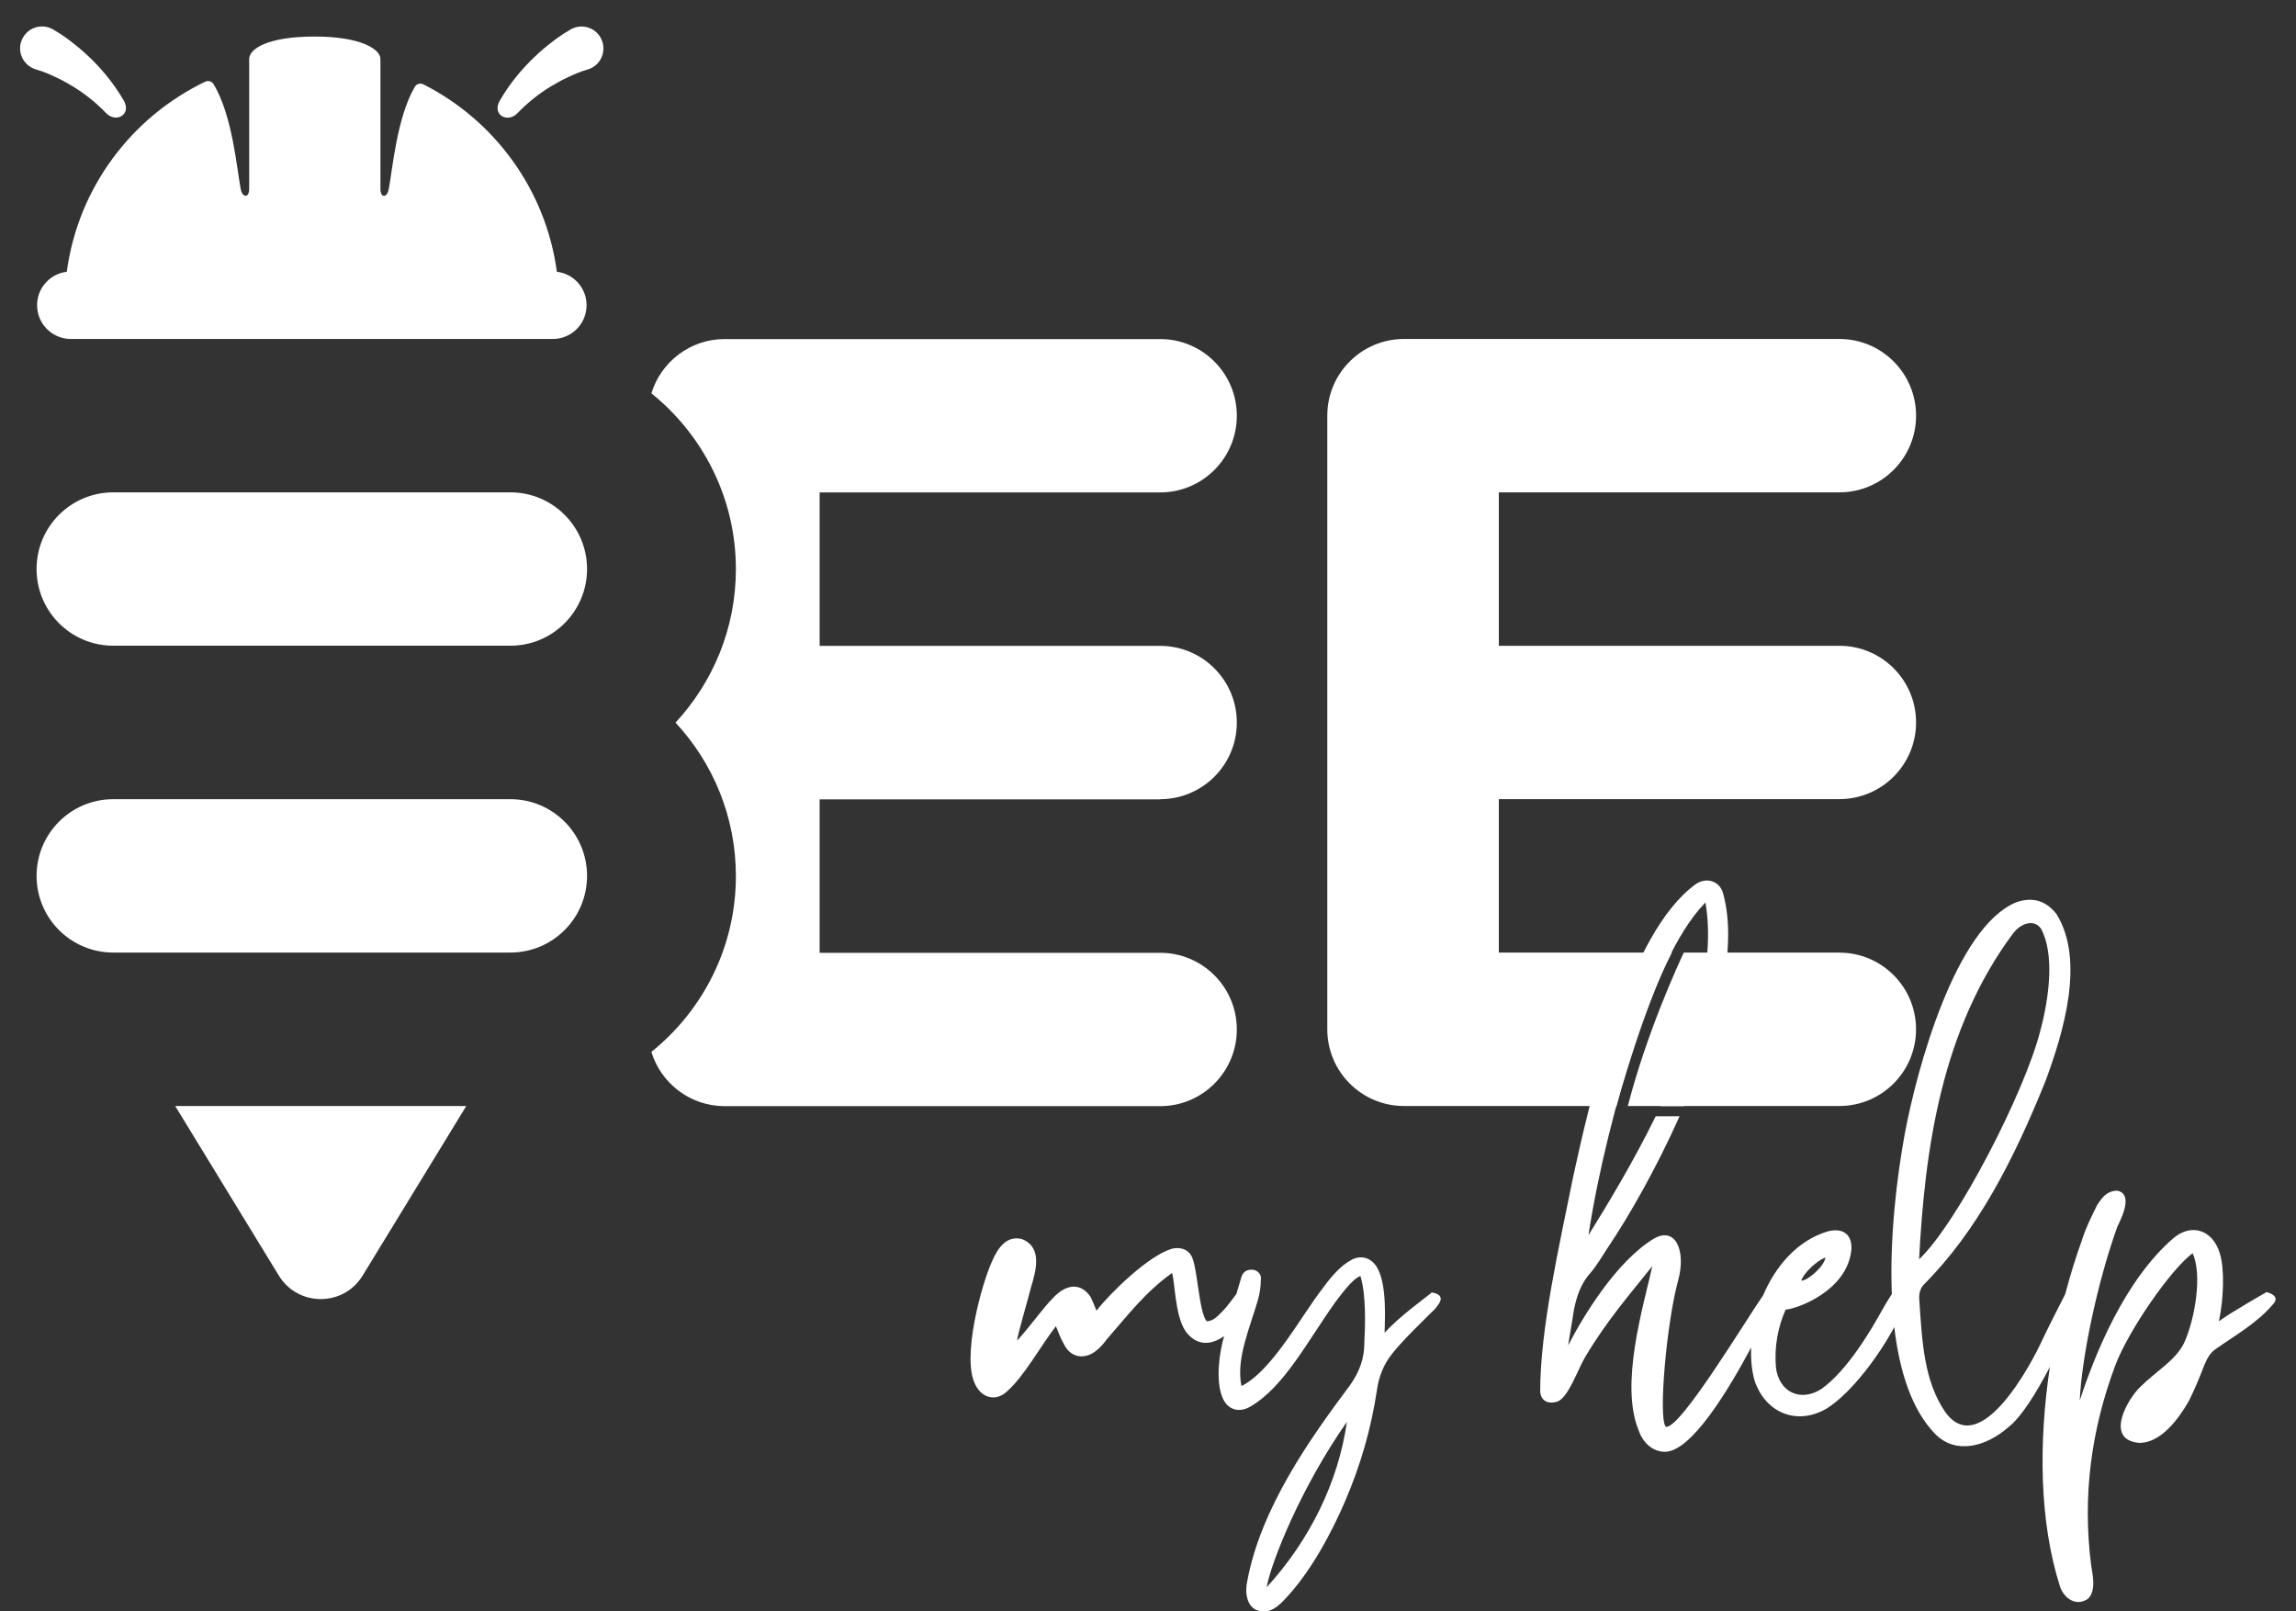 <svg width="57" height="40" viewBox="0 0 57 40" fill="none" xmlns="http://www.w3.org/2000/svg">
<rect x="0" y="0" width="57" height="40" fill="#333333" stroke="none"/>
<g clip-path="url(#clip0_1299_3344)">
<path d="M12.669 12.222H2.811C1.76 12.222 0.908 13.074 0.908 14.125C0.908 15.177 1.76 16.029 2.811 16.029H12.671C13.722 16.029 14.574 15.177 14.574 14.125C14.574 13.074 13.722 12.222 12.671 12.222H12.669Z" fill="white"/>
<path d="M12.669 19.839H2.811C1.76 19.839 0.908 20.691 0.908 21.743C0.908 22.794 1.76 23.646 2.811 23.646H12.671C13.722 23.646 14.574 22.794 14.574 21.743C14.574 20.691 13.722 19.839 12.671 19.839H12.669Z" fill="white"/>
<path d="M28.802 19.839C29.853 19.839 30.705 18.987 30.705 17.936C30.705 16.885 29.853 16.033 28.802 16.033H20.348V12.224H28.802C29.853 12.224 30.705 11.372 30.705 10.321C30.705 9.269 29.853 8.417 28.802 8.417H17.991C17.134 8.417 16.409 8.984 16.171 9.764C17.448 10.791 18.269 12.366 18.269 14.129C18.269 15.599 17.698 16.938 16.77 17.938C17.7 18.938 18.269 20.277 18.269 21.747C18.269 23.511 17.448 25.085 16.171 26.112C16.409 26.892 17.134 27.459 17.991 27.459H28.802C29.853 27.459 30.705 26.607 30.705 25.555C30.705 24.504 29.853 23.652 28.802 23.652H20.348V19.843H28.802V19.839Z" fill="white"/>
<path d="M4.349 27.455H11.576L9.002 31.666C8.528 32.442 7.399 32.442 6.923 31.666L4.349 27.455Z" fill="white"/>
<path d="M35.55 32.079C35.478 32.151 34.733 32.678 34.374 33.087C34.374 32.822 34.446 31.886 34.181 31.455C34.037 31.214 33.772 31.142 33.532 31.286C33.267 31.43 33.027 31.719 32.836 31.982C32.309 32.654 31.588 34.023 30.821 34.407C30.677 33.736 31.036 32.943 31.229 32.27C31.276 32.101 31.301 31.933 31.301 31.765C31.326 31.645 31.229 31.549 31.133 31.524C30.989 31.5 30.868 31.549 30.821 31.693C30.78 31.836 30.737 31.98 30.694 32.122C30.622 32.22 30.441 32.459 30.365 32.535C30.246 32.654 30.125 32.799 29.957 32.799C29.764 32.559 29.741 31.576 29.597 31.214C29.501 30.999 29.285 30.95 29.093 30.999C28.516 31.167 27.58 32.079 27.221 32.535C27.173 32.416 27.124 32.294 27.077 32.198C26.837 31.838 26.477 31.861 26.141 32.222C25.901 32.463 25.636 32.847 25.252 33.28C25.252 33.161 25.517 32.272 25.589 31.982C25.708 31.574 25.901 30.974 25.373 30.759C24.989 30.662 24.774 30.974 24.628 31.311C24.363 31.888 23.86 33.736 24.22 34.385C24.388 34.721 24.747 34.793 25.012 34.528C25.42 34.169 25.829 33.424 26.213 32.921C26.285 33.089 26.332 33.233 26.406 33.354C26.574 33.713 26.933 33.762 27.223 33.522C27.342 33.426 27.416 33.329 27.487 33.235C27.992 32.658 28.423 32.083 29.095 31.602C29.166 31.771 29.166 32.66 29.431 33.044C29.624 33.309 29.887 33.403 30.176 33.284C30.248 33.257 30.32 33.216 30.39 33.169C30.271 33.555 30.176 34.27 30.343 34.678C30.462 34.99 30.751 35.087 31.038 34.918C31.878 34.438 32.479 33.261 33.15 32.325C33.247 32.206 33.559 31.748 33.774 31.676C33.918 32.157 33.893 32.877 33.871 33.333C33.871 33.717 33.752 34.054 33.512 34.391C32.504 35.736 31.303 37.44 30.966 39.24C30.895 39.553 30.966 39.864 31.182 39.961C31.447 40.08 31.662 39.936 31.831 39.768C32.551 39.047 33.103 37.943 33.391 37.271C33.774 36.382 34.039 35.471 34.183 34.51C34.23 34.173 34.351 33.861 34.567 33.598C34.831 33.261 35.359 32.758 35.624 32.493C35.671 32.422 35.96 32.157 35.552 32.085L35.55 32.079ZM31.445 39.403C31.564 38.754 32.309 36.906 33.438 35.296C33.222 36.809 32.502 38.249 31.445 39.403Z" fill="white"/>
<path d="M45.665 23.646H41.802C41.672 23.921 40.886 25.619 40.412 27.455H45.665C46.715 27.455 47.567 26.603 47.567 25.551C47.567 24.5 46.715 23.648 45.665 23.648V23.646Z" fill="white"/>
<path d="M45.665 16.031H37.21V12.222H45.665C46.716 12.222 47.568 11.37 47.568 10.319C47.568 9.267 46.716 8.415 45.665 8.415H34.854C33.803 8.415 32.951 9.267 32.951 10.319V25.552C32.951 26.603 33.803 27.455 34.854 27.455H40.131C40.148 27.391 40.8 25.005 41.506 23.646H37.21V19.837H45.665C46.716 19.837 47.568 18.985 47.568 17.934C47.568 16.883 46.716 16.031 45.665 16.031Z" fill="white"/>
<path d="M56.262 32.079C56.262 32.079 55.373 32.584 55.086 32.799C55.205 32.247 55.23 31.504 55.11 31.118C54.942 30.541 54.415 30.35 53.959 30.734C52.758 31.767 52.015 33.592 51.631 34.768C51.679 33.711 52.064 31.838 52.567 30.446C52.76 30.062 52.904 29.629 52.567 29.557C52.255 29.557 52.134 29.822 52.062 29.916C51.919 30.204 51.775 30.494 51.679 30.806C51.529 31.218 51.393 31.662 51.27 32.126C51.172 32.319 50.798 33.05 50.695 33.278C50.431 33.855 49.16 36.255 48.294 35.054C47.766 34.286 47.717 33.325 47.645 32.22C47.645 32.101 47.67 31.98 47.764 31.884C49.084 30.563 49.998 28.785 50.788 26.818C51.221 25.642 51.771 23.841 51.053 22.689C50.788 22.352 50.453 22.256 50.045 22.402C48.557 23.026 47.596 26.483 47.284 28.165C47.091 29.225 46.91 30.713 46.966 32.124C46.919 32.198 46.818 32.354 46.732 32.51C46.492 32.941 45.892 33.998 45.219 34.479C44.692 34.816 44.164 34.551 44.09 33.951C44.043 33.446 44.137 32.943 44.33 32.51C44.642 32.485 45.866 32.029 45.962 31.021C45.987 30.662 45.769 30.469 45.385 30.565C44.634 30.783 44.084 31.419 43.772 32.153C43.362 32.736 41.697 35.508 41.354 35.417C41.161 35.202 41.379 32.799 41.666 31.767C41.859 31.046 41.594 30.422 41.042 30.758C40.106 31.335 39.289 32.703 38.93 33.399C39.002 32.943 39.049 32.703 39.074 32.51C39.146 32.173 39.242 31.861 39.505 31.573C39.648 31.405 39.77 31.189 39.913 30.974C40.437 30.198 41.116 29.011 41.697 27.709H41.104C40.56 28.82 39.94 29.849 39.435 30.662C39.675 29.077 40.131 27.301 40.611 25.812C41.042 24.588 41.572 23.194 42.339 22.402C42.604 23.952 42.017 25.783 41.225 27.459H41.808C42.606 25.603 43.169 23.56 42.773 22.162C42.676 21.849 42.341 21.778 42.101 21.946C40.398 23.17 39.462 27.348 39.053 29.221C38.717 30.902 38.236 32.966 38.236 34.551C38.261 34.791 38.452 34.863 38.667 34.791C38.932 34.694 39.172 33.998 39.339 33.711C39.891 32.775 40.468 32.126 41.02 31.43C40.804 32.413 40.203 34.36 40.683 35.512C40.779 35.799 41.02 36.039 41.332 36.039C41.974 36.039 42.871 34.575 43.474 33.45C43.462 33.75 43.489 34.035 43.563 34.286C43.85 35.103 44.642 35.39 45.363 34.957C45.972 34.563 46.646 33.656 47.027 32.943C47.153 34.027 47.456 35 48.05 35.604C48.555 36.109 49.298 35.916 49.85 35.436C50.193 35.173 50.576 34.534 50.89 33.931C50.611 35.787 50.621 37.768 51.145 39.396C51.241 39.661 51.529 39.901 51.841 39.684C52.056 39.468 51.937 39.035 51.913 38.844C51.697 37.14 51.913 35.505 52.512 33.898C52.849 33.009 53.904 31.497 54.433 31.111C54.673 31.617 54.505 32.719 54.218 33.345C54.002 33.777 53.522 34.041 53.138 34.425C52.826 34.713 52.227 35.746 53.113 35.818C53.641 35.818 54.074 35.24 54.337 34.785C54.48 34.497 54.601 34.208 54.72 33.896C54.792 33.727 54.864 33.584 55.008 33.487C55.488 33.15 56.04 32.838 56.424 32.383C56.471 32.335 56.617 32.167 56.256 32.07L56.262 32.079ZM49.998 23.147C50.141 22.954 50.478 22.788 50.669 23.051C51.005 23.675 50.884 24.732 50.644 25.619C50.26 27.108 48.604 30.35 47.643 31.261C47.787 28.524 48.195 25.547 49.995 23.145L49.998 23.147ZM45.318 31.214C45.293 31.43 44.885 31.791 44.718 31.791C44.79 31.576 45.127 31.286 45.318 31.214Z" fill="white"/>
<path d="M14.909 0.931C14.759 0.671 14.429 0.582 14.168 0.73L14.158 0.736C13.94 0.862 13.788 0.975 13.62 1.108C13.456 1.237 13.304 1.377 13.158 1.523C12.869 1.814 12.614 2.141 12.411 2.494C12.202 2.843 12.594 3.067 12.844 2.812C13.09 2.556 13.367 2.334 13.665 2.151C13.815 2.061 13.967 1.976 14.125 1.905C14.275 1.833 14.453 1.763 14.581 1.728C14.624 1.716 14.669 1.697 14.708 1.675C14.969 1.525 15.057 1.194 14.909 0.933V0.931Z" fill="white"/>
<path d="M1.815 2.149C2.113 2.331 2.39 2.553 2.636 2.81C2.887 3.064 3.277 2.838 3.069 2.491C2.866 2.14 2.612 1.814 2.322 1.52C2.177 1.374 2.023 1.235 1.86 1.106C1.692 0.972 1.54 0.859 1.323 0.734L1.312 0.728C1.052 0.58 0.721 0.67 0.571 0.931C0.422 1.192 0.512 1.522 0.773 1.672C0.814 1.695 0.857 1.713 0.9 1.726C1.027 1.76 1.206 1.83 1.355 1.902C1.514 1.974 1.665 2.058 1.815 2.149Z" fill="white"/>
<path d="M13.825 6.746C13.55 4.709 12.278 2.989 10.512 2.094C10.439 2.057 10.344 2.079 10.301 2.151C9.85 2.913 9.743 4.221 9.65 4.699C9.609 4.915 9.445 4.919 9.445 4.693V1.673V1.465C9.445 1.221 8.957 0.907 7.815 0.907C6.617 0.907 6.186 1.223 6.186 1.465V1.629V4.689C6.186 4.919 6.019 4.913 5.976 4.695C5.882 4.206 5.771 2.853 5.299 2.085C5.256 2.018 5.166 1.993 5.094 2.028C3.265 2.907 1.939 4.66 1.658 6.746C1.243 6.797 0.921 7.146 0.921 7.576C0.921 8.04 1.297 8.415 1.76 8.415H13.723C14.187 8.415 14.562 8.04 14.562 7.576C14.562 7.146 14.24 6.797 13.825 6.746Z" fill="white"/>
</g>
<defs>
<clipPath id="clip0_1299_3344">
<rect width="56" height="39.342" fill="white" transform="translate(0.5 0.658)"/>
</clipPath>
</defs>
</svg>
